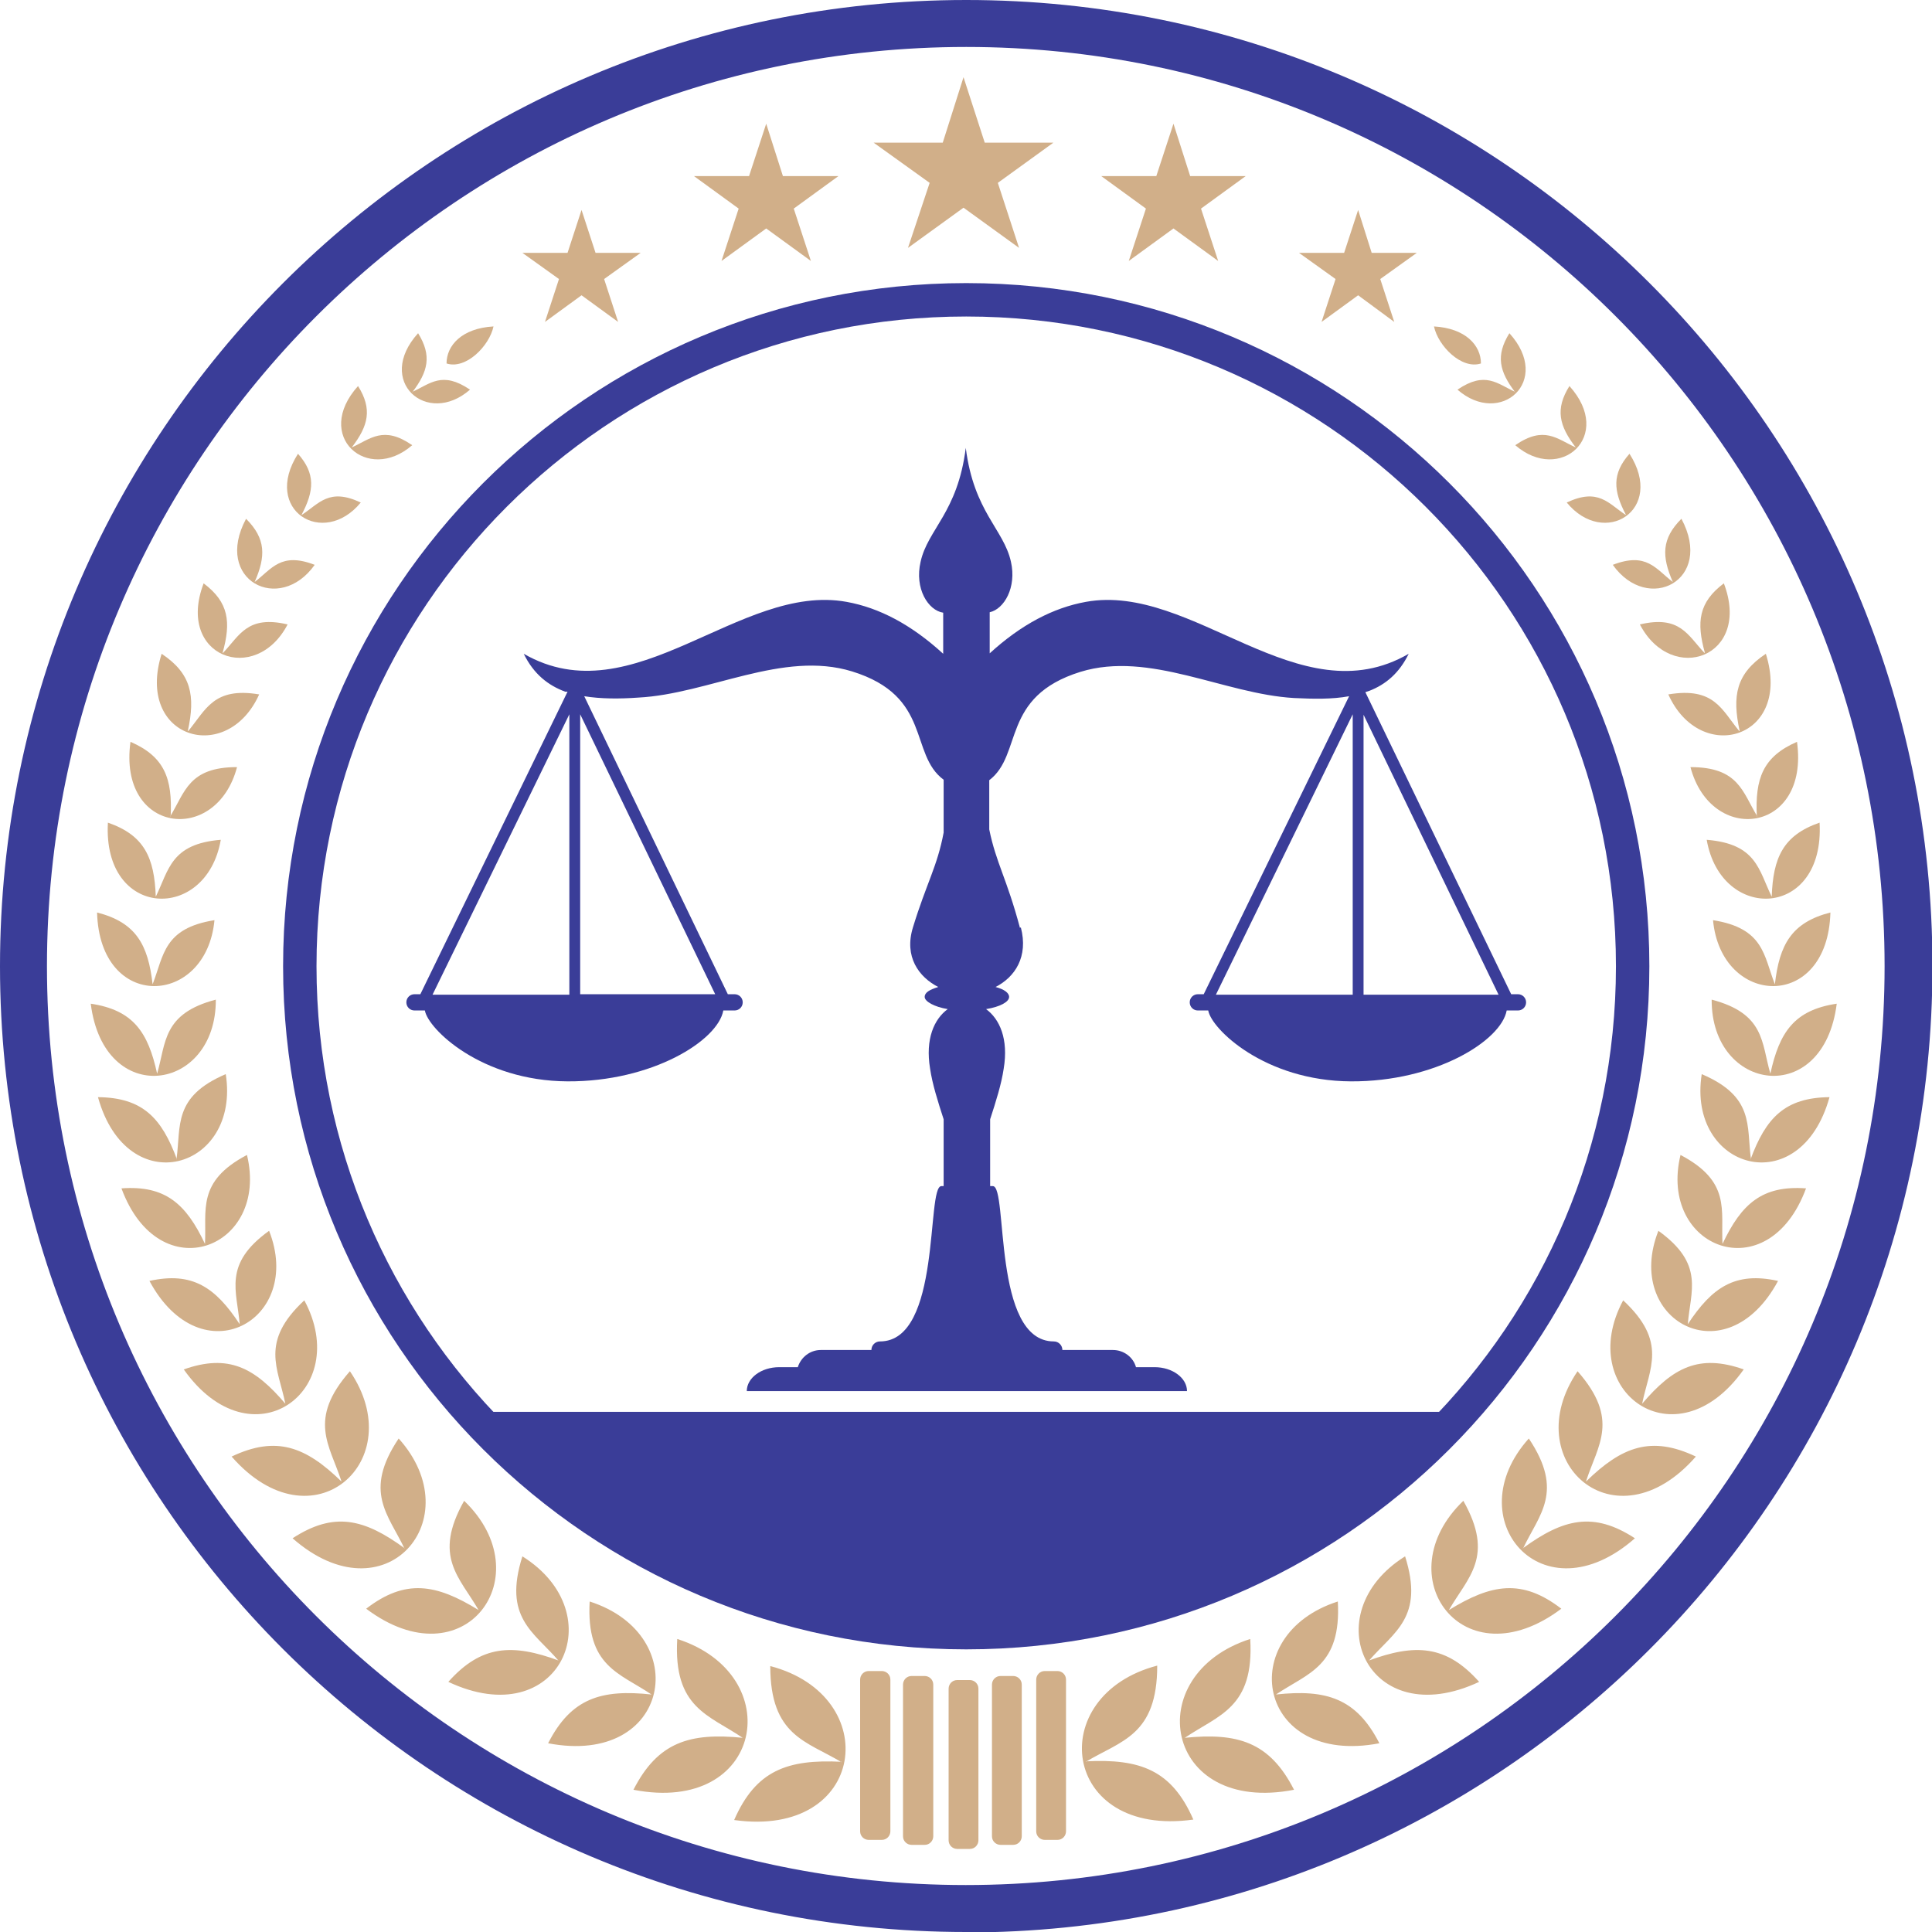 <?xml version="1.0" encoding="UTF-8"?><svg id="a" xmlns="http://www.w3.org/2000/svg" viewBox="0 0 42.79 42.79"><path d="m22.59,20.55c-.29-1.09-.53-1.44-.68-2.18v-1.09c.75-.57.25-1.85,2.02-2.4,1.53-.47,3.18.49,4.73.58.43.02.84.03,1.22-.04l-3.22,6.6h-.13c-.1,0-.18.08-.18.18s.08.18.18.18h.23c.07.41,1.25,1.56,3.16,1.57,1.87.01,3.33-.9,3.45-1.57h.25c.1,0,.18-.08.18-.18s-.08-.18-.18-.18h-.15l-3.23-6.69.09-.03c.36-.14.66-.39.87-.82-2.43,1.41-4.78-1.58-7.15-1.15-.72.13-1.43.5-2.13,1.14v-.91c.32-.07.6-.55.47-1.12-.16-.72-.82-1.1-1-2.52-.18,1.43-.84,1.8-1,2.52-.14.6.17,1.08.5,1.13v.91c-.71-.65-1.42-1.02-2.14-1.15-2.37-.43-4.72,2.55-7.15,1.15.22.45.54.7.92.84h.05s-3.26,6.7-3.26,6.7h-.13c-.1,0-.18.08-.18.18s.08.18.18.18h.23c.07.41,1.25,1.56,3.16,1.57,1.87.01,3.33-.9,3.45-1.57h.25c.1,0,.18-.08.18-.18s-.08-.18-.18-.18h-.15l-3.18-6.6c.37.06.78.06,1.2.03,1.55-.08,3.2-1.05,4.73-.58,1.78.55,1.26,1.83,2.03,2.4v1.17c-.14.75-.38,1.12-.68,2.1-.2.65.13,1.1.56,1.32-.19.06-.3.12-.3.22s.21.22.51.27c-.3.22-.5.66-.39,1.32.05.34.17.72.3,1.12v1.48h-.05c-.34,0,.01,3.44-1.36,3.44-.1,0-.19.08-.19.19h-1.12c-.24,0-.44.16-.51.38h-.41c-.4,0-.72.24-.72.53h9.75c0-.29-.32-.53-.72-.53h-.41c-.06-.22-.27-.38-.51-.38h-1.12c0-.1-.08-.19-.19-.19-1.37,0-1.01-3.44-1.35-3.44h-.06v-1.48c.13-.4.25-.78.3-1.12.11-.66-.09-1.1-.39-1.32.31-.05.51-.16.51-.27,0-.09-.11-.17-.3-.22.43-.22.73-.67.56-1.32h0Zm7.37-5.14h0s0,.41,0,.41l-3.03,6.21h3.03v-6.61h0Zm.24-.06h0s0,.48,0,.48l2.99,6.2h-2.99v-6.68h0Zm-17.59,0h0s0,.47,0,.47l-3.03,6.21h3.03v-6.67h0Zm.24.06h0s0,.41,0,.41l2.99,6.2h-2.99v-6.61h0Z" style="fill:#3a3d98; fill-rule:evenodd;"/><path d="m21.4,42.79C9.58,42.79,0,33.21,0,21.4S9.58,0,21.4,0s21.4,9.58,21.4,21.4-9.58,21.4-21.4,21.4h0Zm0-41.75C10.16,1.04,1.04,10.16,1.04,21.4s9.11,20.35,20.35,20.35,20.35-9.11,20.35-20.35S32.64,1.04,21.4,1.04h0Z" style="fill:#3a3d98; fill-rule:evenodd;"/><path d="m21.4,36.53c-8.36,0-15.13-6.77-15.13-15.13s6.77-15.13,15.13-15.13,15.13,6.77,15.13,15.13-6.77,15.13-15.13,15.13h0Zm0-29.52c-7.95,0-14.39,6.44-14.39,14.39s6.44,14.39,14.39,14.39,14.39-6.44,14.39-14.39-6.44-14.39-14.39-14.39h0Z" style="fill:#3a3d98; fill-rule:evenodd;"/><path d="m18.64,39.02c-1.2-.06-1.9.19-2.38,1.29,2.93.41,3.32-2.75.8-3.41,0,1.55.8,1.66,1.58,2.13h0ZM3.45,19.86c-.03-.86-.25-1.36-1.06-1.64-.12,2.13,2.18,2.22,2.5.38-1.11.09-1.15.67-1.44,1.26h0Zm19.69,17.15h.28c.1,0,.19.08.19.19v3.36c0,.1-.08.19-.19.19h-.28c-.1,0-.19-.08-.19-.19v-3.36c0-.1.08-.19.19-.19h0Zm-.98.11h.28c.1,0,.19.08.19.19v3.36c0,.1-.08.19-.19.19h-.28c-.1,0-.19-.08-.19-.19v-3.36c0-.1.08-.19.19-.19h0Zm-.96.09h.28c.1,0,.19.08.19.19v3.36c0,.1-.08.19-.19.19h-.28c-.1,0-.19-.08-.19-.19v-3.36c0-.1.08-.19.19-.19h0Zm-1.01-.09h.29c.1,0,.19.08.19.19v3.36c0,.1-.08.19-.19.19h-.29c-.1,0-.19-.08-.19-.19v-3.36c0-.1.08-.19.19-.19h0Zm-.95-.11h.29c.1,0,.19.08.19.19v3.36c0,.1-.08.19-.19.19h-.29c-.1,0-.19-.08-.19-.19v-3.36c0-.1.08-.19.19-.19h0Zm16.77-25.61c-.28-.53-.31-.91.08-1.35.8,1.25-.56,2.09-1.39,1.08.7-.33.92.02,1.3.27h0Zm-1.11-1.49c-.37-.48-.46-.85-.14-1.36,1,1.11-.21,2.17-1.2,1.31.64-.44.92-.14,1.34.05h0Zm-3.14-2.68c.7.04,1.04.42,1.04.82-.43.14-.95-.39-1.04-.82h0Zm1.8,1.46c-.35-.46-.44-.81-.13-1.31.96,1.06-.2,2.08-1.15,1.25.62-.42.88-.13,1.28.05h0Zm3.49,4.2c-.25-.57-.25-.96.19-1.4.73,1.36-.74,2.12-1.52,1.02.75-.29.95.09,1.33.38h0Zm.71,1.57c-.19-.68-.14-1.12.42-1.54.62,1.63-1.15,2.27-1.86.91.89-.21,1.06.24,1.43.63h0Zm.77,1.73c-.17-.78-.08-1.27.58-1.71.59,1.88-1.45,2.48-2.16.9,1.02-.17,1.18.34,1.57.81h0Zm.38,1.89c-.04-.83.13-1.32.89-1.65.28,2.03-1.9,2.3-2.36.56,1.07,0,1.15.55,1.48,1.09h0Zm.33,1.78c.03-.86.25-1.36,1.06-1.64.12,2.13-2.18,2.22-2.5.38,1.11.09,1.15.67,1.44,1.26h0Zm.07,1.94c.1-.88.37-1.37,1.23-1.59-.06,2.2-2.42,2.09-2.6.17,1.13.18,1.12.78,1.37,1.42h0Zm-.1,1.98c.2-.92.53-1.41,1.47-1.55-.29,2.32-2.78,1.96-2.77-.09,1.18.31,1.1.95,1.3,1.64h0Zm-.44,1.9c.34-.92.76-1.37,1.75-1.38-.65,2.34-3.16,1.6-2.83-.51,1.17.5.99,1.14,1.09,1.88h0Zm-.62,1.87c.42-.89.88-1.3,1.85-1.23-.84,2.28-3.28,1.33-2.78-.74,1.12.59.89,1.22.93,1.97h0Zm-.77,1.78c.54-.82,1.05-1.17,2-.96-1.15,2.14-3.43.87-2.65-1.11,1.03.74.71,1.33.65,2.08h0Zm-1.01,1.76c.68-.8,1.26-1.11,2.25-.76-1.5,2.12-3.75.48-2.67-1.53.99.92.58,1.5.42,2.29h0Zm-1.24,1.72c.79-.77,1.44-1.02,2.43-.55-1.79,2.05-3.97.09-2.62-1.89.94,1.07.45,1.63.19,2.43h0Zm-1.4,1.48c.89-.65,1.56-.82,2.48-.22-2.05,1.8-3.95-.43-2.35-2.21.79,1.18.23,1.68-.13,2.44h0Zm-1.64,1.37c.94-.58,1.62-.7,2.49-.03-2.18,1.64-3.9-.73-2.17-2.39.7,1.24.1,1.69-.32,2.42h0Zm-1.78,1.12c1.03-.38,1.72-.35,2.45.47-2.47,1.16-3.67-1.51-1.64-2.78.43,1.36-.25,1.67-.8,2.31h0Zm-2.05.75c1.11-.12,1.78.08,2.29,1.08-2.71.52-3.23-2.4-.92-3.14.08,1.44-.66,1.58-1.37,2.06h0Zm-2.03.96c1.18-.12,1.89.09,2.43,1.15-2.88.56-3.43-2.55-.97-3.34.09,1.53-.7,1.68-1.45,2.19h0Zm-2.18.52c1.2-.06,1.9.19,2.38,1.29-2.93.41-3.32-2.75-.8-3.41,0,1.55-.8,1.66-1.58,2.13h0ZM6.68,11.4c.28-.53.31-.91-.08-1.35-.8,1.25.56,2.09,1.39,1.08-.7-.33-.92.02-1.3.27h0Zm1.11-1.49c.37-.48.46-.85.14-1.36-1,1.11.21,2.17,1.2,1.31-.64-.44-.92-.14-1.34.05h0Zm3.14-2.68c-.7.04-1.04.42-1.04.82.43.14.95-.39,1.04-.82h0Zm-1.8,1.46c.35-.46.44-.81.13-1.31-.96,1.06.2,2.08,1.15,1.25-.62-.42-.88-.13-1.28.05h0Zm-3.49,4.2c.25-.57.25-.96-.19-1.4-.73,1.36.74,2.12,1.52,1.02-.75-.29-.95.09-1.33.38h0Zm-.71,1.57c.19-.68.14-1.12-.42-1.54-.62,1.63,1.15,2.27,1.86.91-.89-.21-1.06.24-1.43.63h0Zm-.77,1.73c.17-.78.08-1.27-.58-1.71-.59,1.88,1.45,2.48,2.16.9-1.01-.17-1.18.34-1.57.81h0Zm-.38,1.89c.04-.83-.13-1.32-.89-1.65-.28,2.03,1.9,2.3,2.36.56-1.07,0-1.15.55-1.48,1.09h0Zm-.4,3.72c-.1-.88-.37-1.37-1.23-1.59.06,2.2,2.42,2.09,2.6.17-1.13.18-1.12.78-1.37,1.42h0Zm.1,1.98c-.2-.92-.53-1.41-1.47-1.55.29,2.32,2.78,1.96,2.77-.09-1.18.31-1.1.95-1.3,1.64h0Zm.44,1.9c-.34-.92-.76-1.37-1.75-1.38.65,2.34,3.16,1.6,2.83-.51-1.17.5-.99,1.14-1.09,1.88h0Zm.62,1.87c-.42-.89-.88-1.3-1.85-1.23.84,2.28,3.28,1.33,2.78-.74-1.12.59-.89,1.22-.93,1.97h0Zm.77,1.78c-.54-.82-1.05-1.17-2-.96,1.15,2.14,3.43.87,2.65-1.11-1.03.74-.71,1.33-.65,2.08h0Zm1.01,1.76c-.68-.8-1.26-1.11-2.25-.76,1.5,2.12,3.75.48,2.67-1.53-.99.92-.58,1.5-.42,2.29h0Zm1.24,1.72c-.79-.77-1.44-1.02-2.43-.55,1.79,2.05,3.97.09,2.62-1.89-.94,1.07-.45,1.63-.19,2.43h0Zm1.4,1.48c-.89-.65-1.56-.82-2.48-.22,2.05,1.8,3.95-.43,2.35-2.21-.79,1.18-.23,1.68.13,2.44h0Zm1.64,1.37c-.94-.58-1.62-.7-2.49-.03,2.18,1.64,3.9-.73,2.17-2.39-.7,1.24-.1,1.69.32,2.42h0Zm1.78,1.12c-1.03-.38-1.72-.35-2.45.47,2.46,1.16,3.67-1.51,1.64-2.78-.43,1.36.25,1.67.8,2.31h0Zm2.05.75c-1.11-.12-1.78.08-2.29,1.08,2.71.52,3.23-2.4.92-3.14-.08,1.44.66,1.58,1.37,2.06h0Zm2.03.96c-1.18-.12-1.89.09-2.43,1.15,2.88.56,3.43-2.55.97-3.34-.09,1.53.7,1.68,1.45,2.19h0Z" style="fill:#d1af89; fill-rule:evenodd;"/><polygon points="21.34 1.71 21.81 3.16 23.33 3.16 22.1 4.05 22.57 5.49 21.34 4.6 20.11 5.49 20.59 4.05 19.35 3.16 20.88 3.16 21.34 1.71 21.34 1.71" style="fill:#d1af89; fill-rule:evenodd;"/><polygon points="25.99 2.74 26.36 3.9 27.59 3.9 26.6 4.62 26.98 5.78 25.99 5.06 25 5.78 25.38 4.62 24.39 3.9 25.61 3.9 25.99 2.74 25.99 2.74" style="fill:#d1af89; fill-rule:evenodd;"/><polygon points="16.97 2.74 16.59 3.9 15.37 3.9 16.36 4.62 15.98 5.78 16.97 5.06 17.96 5.78 17.58 4.62 18.57 3.9 17.34 3.9 16.97 2.74 16.97 2.74" style="fill:#d1af89; fill-rule:evenodd;"/><polygon points="30.08 4.65 30.38 5.6 31.38 5.6 30.57 6.18 30.88 7.13 30.08 6.54 29.27 7.13 29.58 6.18 28.77 5.6 29.77 5.6 30.08 4.65 30.08 4.65" style="fill:#d1af89; fill-rule:evenodd;"/><polygon points="12.88 4.65 12.57 5.6 11.57 5.6 12.38 6.18 12.07 7.13 12.88 6.54 13.69 7.13 13.38 6.18 14.19 5.6 13.19 5.6 12.88 4.65 12.88 4.65" style="fill:#d1af89; fill-rule:evenodd;"/><path d="m32.05,31.27H10.75c2.68,2.82,6.46,4.57,10.65,4.57s7.97-1.76,10.65-4.57h0Z" style="fill:#3a3d98; fill-rule:evenodd;"/></svg>